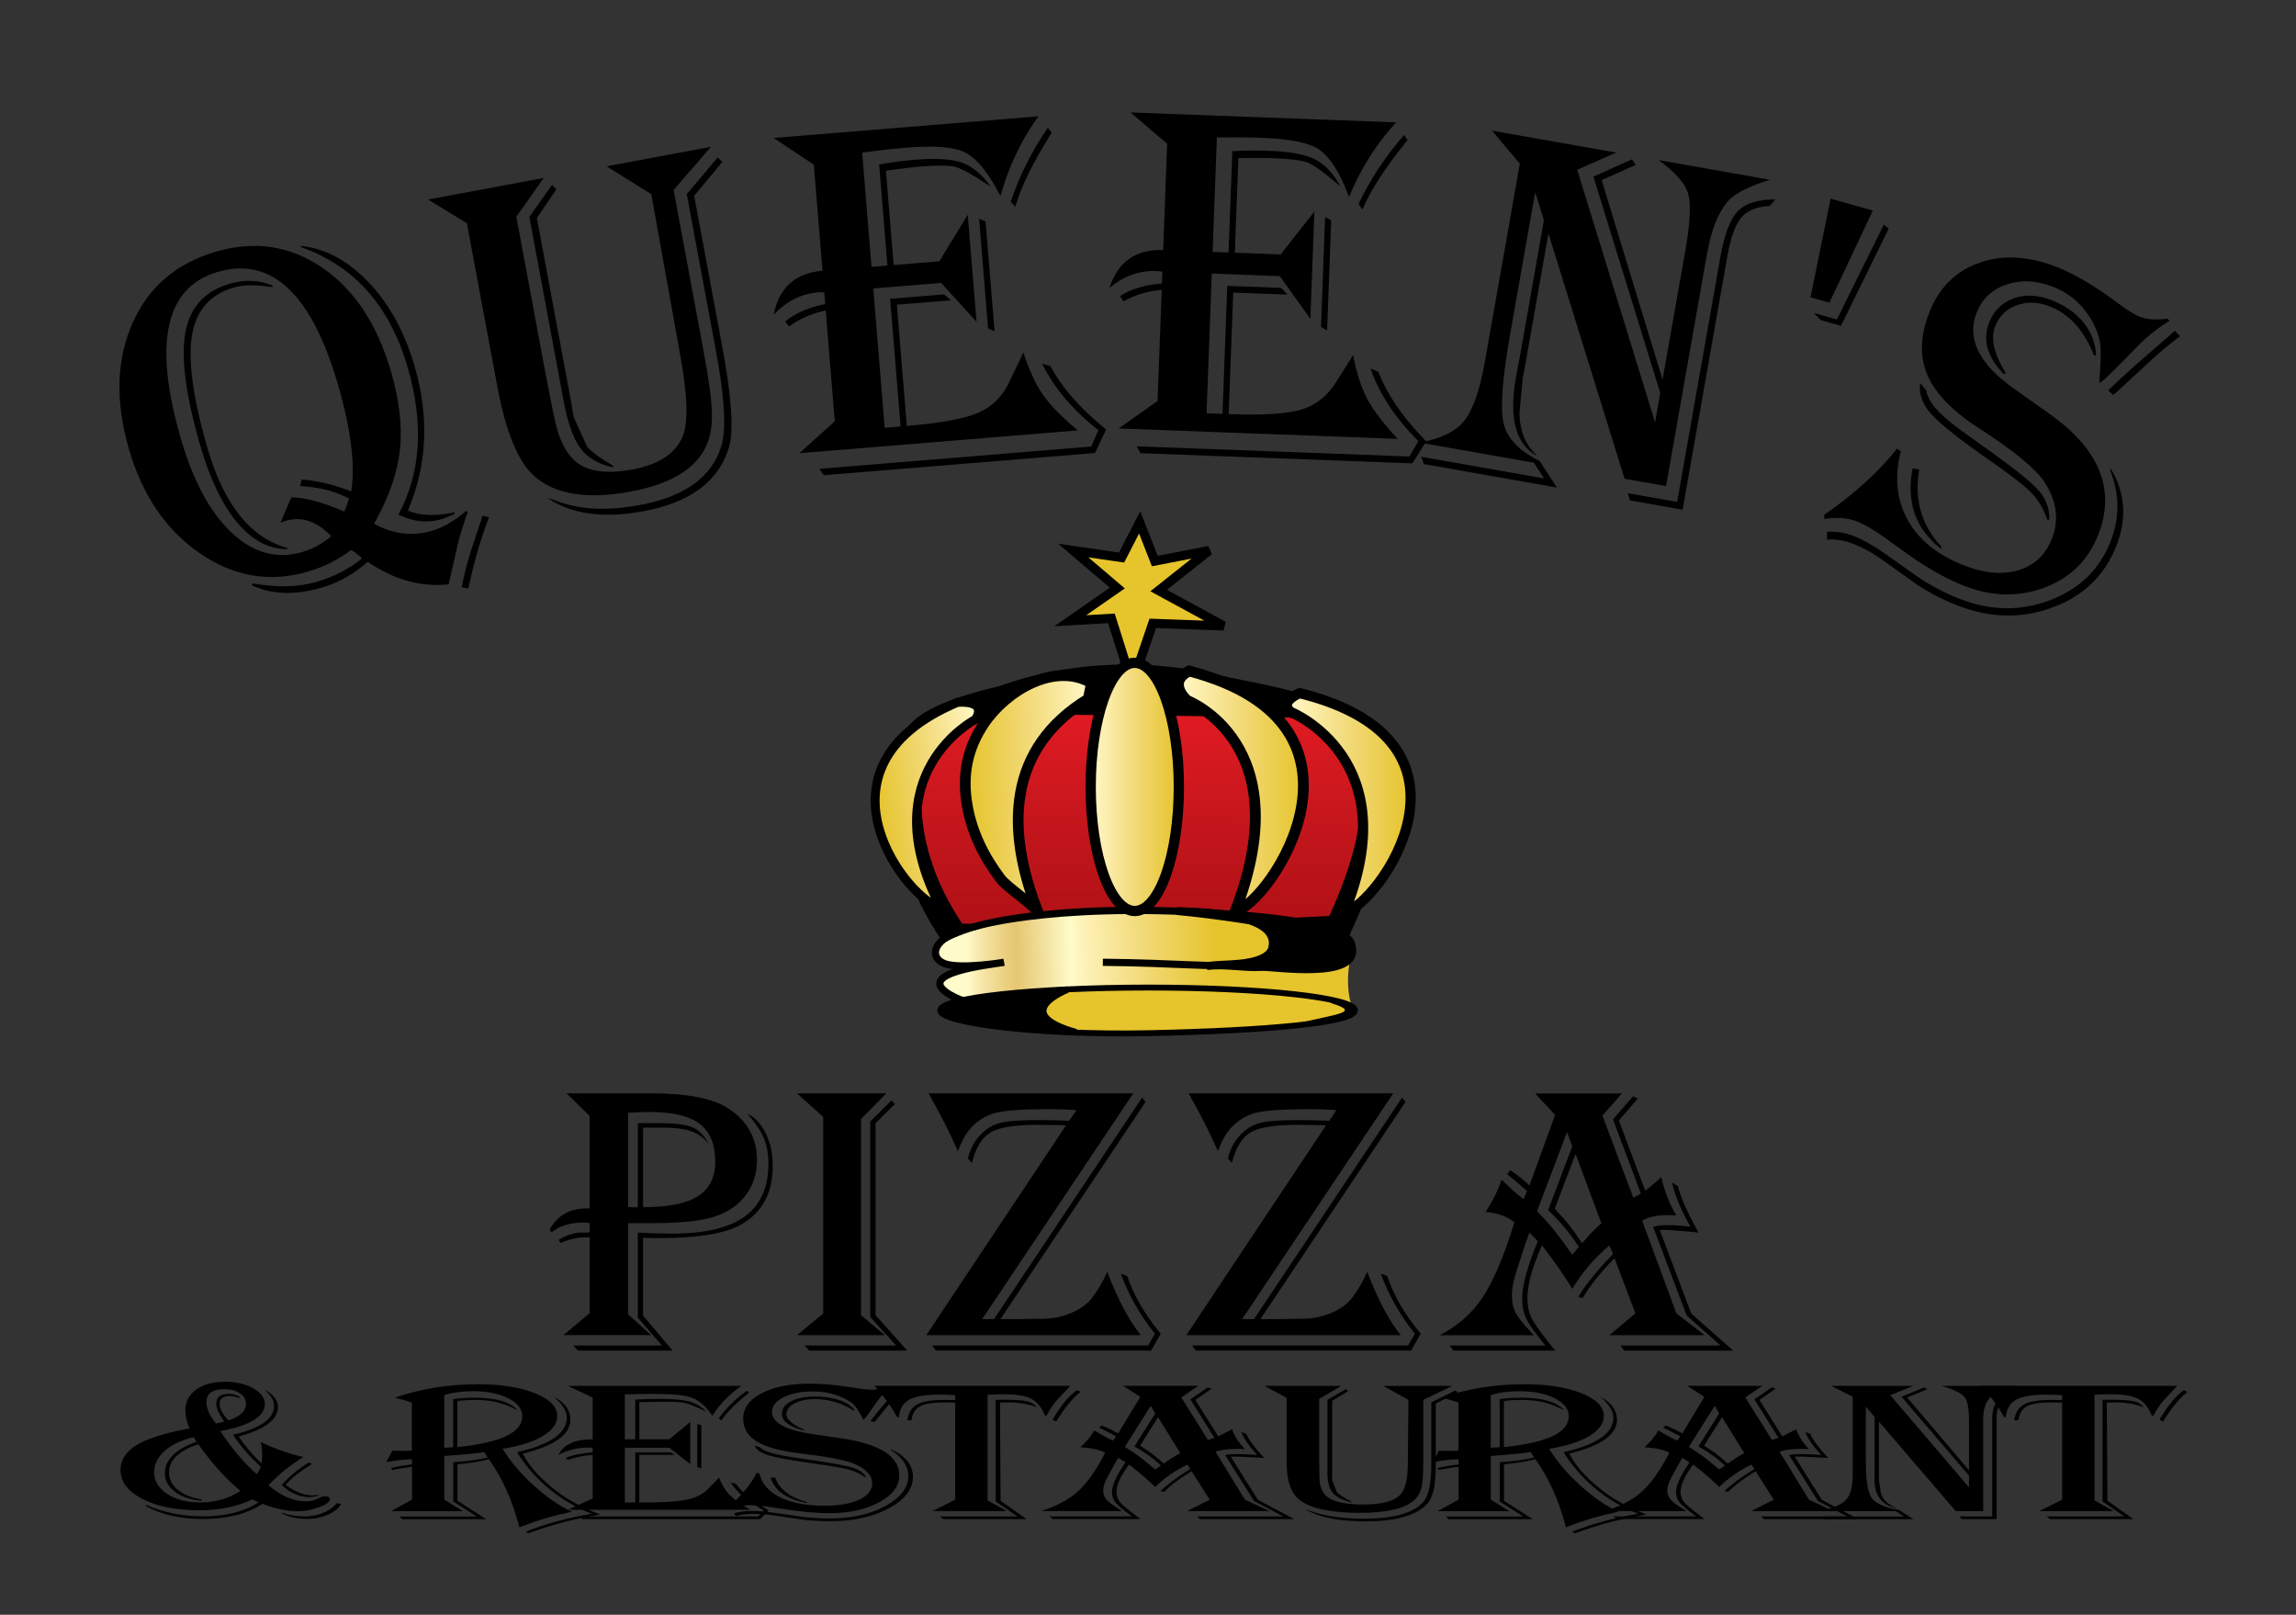<?xml version="1.0" encoding="utf-8"?>
<!-- Generator: Adobe Illustrator 23.0.1, SVG Export Plug-In . SVG Version: 6.00 Build 0)  -->
<svg version="1.1" id="Layer_1" xmlns="http://www.w3.org/2000/svg" xmlns:xlink="http://www.w3.org/1999/xlink" x="0px" y="0px"
	 viewBox="0 0 576 404.98" style="enable-background:new 0 0 576 404.98;" xml:space="preserve">
<rect x="0" y="0" width="576" height="404.98" fill="#333333" stroke="none"/>
<style type="text/css">
	.st0{fill:url(#SVGID_1_);stroke:#000000;stroke-width:6.605;}
	.st1{stroke:#000000;stroke-width:3.474;}
	.st2{fill:url(#SVGID_2_);stroke:#000000;stroke-width:2.707;}
	.st3{fill:url(#SVGID_3_);}
	.st4{fill:url(#SVGID_4_);stroke:#000000;stroke-width:2.551;}
	.st5{fill:url(#SVGID_5_);stroke:#000000;stroke-width:2.69;}
	.st6{fill:#E6C42C;stroke:#000000;stroke-width:2.301;}
	.st7{fill:url(#SVGID_6_);stroke:#000000;stroke-width:2.578;}
	.st8{fill:url(#SVGID_7_);stroke:#000000;stroke-width:2.24;}
	.st9{fill:none;stroke:#000000;stroke-width:1.806;}
	.st10{stroke:#000000;stroke-width:1.996;}
	.st11{fill:#E6C42C;stroke:#000000;stroke-width:1.477;}
	.st12{stroke:#000000;stroke-width:1.643;}
</style>
<g>
	<path d="M93.85,131.34c4.67,2.64,9.52,3.23,14.57,1.77c2.72-0.79,5.54-2.43,8.46-4.92l0.49,0.12c-1.13,3.15-1.98,5.95-2.57,8.42
		l-2.13,9.27l-0.1,0.55c-6.94,0.75-13.71-1.13-20.31-5.64c-3.57,3.12-7.43,5.28-11.59,6.48c-6.68,1.94-12.51,1.74-17.48-0.6
		l0.12-0.49c6.13,1.09,11.47,0.97,16.04-0.35c4.44-1.29,8.27-3.26,11.49-5.93c-0.23-0.19-0.4-0.34-0.52-0.44
		c-0.83-0.76-1.57-1.3-2.23-1.63c-3.32,2.48-6.96,4.29-10.92,5.44c-9.53,2.76-18.54,1.22-27.04-4.63
		c-8.5-5.84-14.43-14.55-17.78-26.12c-3.44-11.89-3.16-22.39,0.86-31.52C37.22,72.01,44.23,66,54.24,63.1
		c9.73-2.82,18.61-1.46,26.65,4.06c8.04,5.52,13.78,14.21,17.21,26.06c2.09,7.2,2.84,13.66,2.25,19.36
		c-0.58,5.7-2.62,11.72-6.12,18.07L93.85,131.34z M88.12,123.24c1.03-6.63-0.07-15.53-3.31-26.7C78.2,73.73,68.15,64.28,54.67,68.18
		C41.5,72,38.39,85.89,45.33,109.87c3.12,10.77,7.38,18.68,12.8,23.75c5.42,5.07,11.31,6.68,17.67,4.84c2.68-0.78,5.12-2.11,7.3-4
		c-3.64-3.72-7.42-5.01-11.34-3.87c-0.28,0.08-0.75,0.26-1.41,0.54l2.71-6.38c3.16-0.01,7.31,1.05,12.43,3.17l0.89,0.39
		c0.31-0.74,0.65-1.66,1.02-2.77l0.18-0.51c-3.44-1.82-7.53-2.87-12.3-3.14l0.44-1.62c3.86,0.31,7.67,1.18,11.43,2.61L88.12,123.24z
		 M68.4,72.02c-0.41-0.06-0.72-0.09-0.94-0.12c-3.58-0.52-6.49-0.46-8.73,0.19c-6,1.74-9.53,5.75-10.57,12.04
		c-1.04,6.29,0.25,15.7,3.88,28.22c4.16,14.37,10.97,22.76,20.44,25.19l-0.6,0.17c-4.61-0.05-8.77-2.31-12.47-6.77
		c-3.7-4.46-6.77-10.89-9.2-19.3c-3.63-12.53-4.86-21.95-3.7-28.28s4.88-10.39,11.17-12.21c3.8-1.1,7.34-0.95,10.6,0.44L68.4,72.02z
		 M75.48,61.64c6.23,0.71,11.93,3.8,17.1,9.27s8.98,12.46,11.45,20.99c3.7,12.77,3.13,24.82-1.7,36.15
		c2.85,1.3,6.73,1.46,11.65,0.46l0.1,0.36c-1.45,0.68-2.56,1.13-3.32,1.35c-3.56,1.03-7.17,0.64-10.81-1.16
		c5.65-10.44,6.43-22.73,2.34-36.86C97.83,76.79,88.93,66.72,75.58,62L75.48,61.64z M122.67,129.76
		c-2.01,5.18-3.68,10.87-5.01,17.07l-0.17,0.76l-1.65-0.3c0.57-3.12,1.35-6.18,2.34-9.2l2.7-8.2l0.16-0.57L122.67,129.76z"/>
	<path d="M178.35,36.82l-9.36,10.83l7.39,39.7c1.36,7.29,2.1,12.58,2.22,15.86c0.12,3.28-0.32,6.08-1.33,8.39
		c-2.55,5.9-8.9,9.79-19.06,11.69c-10.73,2-18.72,0.77-23.95-3.68c-4.17-3.5-7.35-11.11-9.53-22.83l-7.6-40.8l-9.75-5.94l29-5.4
		l-6.84,9.73l7.48,40.19l1.88,9.44c1.14,6.1,3.21,10.2,6.23,12.29c3.02,2.09,7.54,2.57,13.56,1.45c6.64-1.24,10.84-4.03,12.62-8.39
		c1.42-3.53,1.17-10.47-0.76-20.84l-7.16-39.8l-11.22-7L178.35,36.82z M139.58,47.48l-4.89,7.2l8.5,45.66l0.73,4.25l3.36,7.45
		c1.23,1.38,3.36,2.93,6.4,4.66l0.23,0.53c-3.7-0.75-6.45-2.34-8.26-4.76c-1.81-2.42-3.23-6.41-4.27-11.98l-8.58-46.09l5.69-8.05
		L139.58,47.48z M181.21,40.61l-7.06,8.5l7.1,38.16c2.33,12.5,2.86,20.83,1.6,25.01c-2.58,8.45-9.71,13.76-21.38,15.93
		c-10.08,1.88-18.13,0.77-24.14-3.33l0.54,0.15l2.38,0.83c5.59,2.01,12.33,2.28,20.24,0.81c11.31-2.1,18.14-7.06,20.5-14.88
		c1.25-4.22,0.79-12.14-1.38-23.78l-7.32-39.33l7.76-9.2L181.21,40.61z"/>
	<path d="M260.52,29.17l-0.9,1.27c-3.81,5.54-6.69,11.77-8.63,18.71c-0.49-0.92-0.86-1.6-1.11-2.04c-2.69-4.8-5.41-7.81-8.14-9.05
		c-2.74-1.24-7.49-1.58-14.26-1.03c-3.11,0.25-6.84,0.67-11.19,1.23l2.35,28.66l3.99-0.33l-2.08-25.35c3.13-0.55,6.13-0.94,9-1.18
		c5.27-0.43,9.2-0.19,11.79,0.73s4.98,2.92,7.2,6c-0.62-0.37-1.06-0.64-1.32-0.83c-3.58-2.38-6.14-3.76-7.68-4.14
		c-1.54-0.38-4.51-0.38-8.91-0.02c-1.33,0.11-3.69,0.39-7.08,0.83l-1.3,0.17l1.94,23.67l11.46-0.94l7.13-11.68l2.2,26.85l-8.89-9.75
		l-17.01,1.39l2.86,34.95l3.99-0.33l-2.62-32.02l13.52-1.11l1.75,1.49L225,76.41l2.49,30.4c8.47-0.69,14.44-1.79,17.92-3.29
		c3.47-1.5,6.08-4.09,7.83-7.79l2.84-5.94c0.1-0.26,0.32-0.74,0.64-1.43c1.45,4.48,3.09,8.02,4.92,10.64
		c1.82,2.61,4.73,5.59,8.73,8.94l-69.83,5.72l8.88-8l-2.27-27.78c-3.45,0.7-6.52,2.04-9.2,4.01l-0.98-1.24
		c2.38-2.03,5.73-3.5,10.05-4.4l-0.24-2.93c-0.71-0.02-1.22-0.03-1.51,0c-4.24,0.35-7.97,2.22-11.2,5.62
		c1.37-6.8,5.45-10.48,12.27-11.04l-2.18-26.6l-10.08-6.7L260.52,29.17z M277.49,107.74l-2.78,5.87l-68.03,5.57l-1.13-1.6
		l68.21-5.59l1.8-4.1c-6.43-5.03-11.13-10.59-14.09-16.66l2.05,0.58c2.72,5.13,7.02,10.13,12.89,15L277.49,107.74z M247.25,55.53
		l2.25,27.53l-1.62-0.68l-2.25-27.53L247.25,55.53z M263.86,33.28l-0.39,0.6c-4.51,7.23-7.43,13.21-8.75,17.96l-1.17-1.22
		c2.25-6.66,5.36-12.86,9.33-18.57L263.86,33.28z"/>
	<path d="M350.26,30.69l-1.04,1.15c-4.44,5.05-8.04,10.9-10.79,17.55c-0.38-0.97-0.67-1.69-0.86-2.16c-2.1-5.08-4.44-8.4-7.01-9.96
		c-2.57-1.55-7.25-2.46-14.03-2.71c-3.12-0.12-6.88-0.15-11.25-0.11l-1.07,28.73l4,0.15l0.95-25.42c3.17-0.17,6.2-0.21,9.07-0.1
		c5.29,0.2,9.16,0.9,11.62,2.12c2.46,1.22,4.6,3.49,6.44,6.81c-0.57-0.44-0.97-0.77-1.21-0.98c-3.27-2.79-5.65-4.46-7.13-5.02
		s-4.43-0.92-8.84-1.08c-1.33-0.05-3.71-0.05-7.13-0.02l-1.31,0.01l-0.89,23.73l11.49,0.43l8.47-10.75l-1,26.92l-7.67-10.73
		L304,68.61l-1.31,35.04l4,0.15l1.2-32.1l13.55,0.51l1.56,1.68l-13.62-0.51l-1.14,30.48c8.49,0.32,14.55-0.06,18.18-1.13
		c3.63-1.07,6.53-3.34,8.7-6.81l3.52-5.56c0.13-0.25,0.4-0.69,0.8-1.35c0.91,4.62,2.12,8.34,3.62,11.14c1.5,2.81,4.04,6.11,7.6,9.92
		l-70.02-2.61l9.76-6.89l1.04-27.86c-3.51,0.29-6.72,1.25-9.62,2.89l-0.83-1.34c2.61-1.74,6.11-2.79,10.5-3.17l0.11-2.94
		c-0.71-0.11-1.2-0.17-1.49-0.18c-4.25-0.16-8.18,1.26-11.79,4.25c2.16-6.59,6.66-9.76,13.49-9.5l1-26.67l-9.21-7.85L350.26,30.69z
		 M357.78,110.71l-3.46,5.5l-68.21-2.55l-0.94-1.72l68.39,2.55l2.27-3.86c-5.79-5.76-9.79-11.83-12.02-18.21l1.97,0.82
		c2.09,5.42,5.76,10.89,11.02,16.42L357.78,110.71z M333.96,55.28l-1.03,27.61l-1.53-0.87l1.03-27.61L333.96,55.28z M353.1,35.17
		l-0.46,0.55c-5.34,6.64-8.94,12.24-10.82,16.8l-1.01-1.35c3.03-6.35,6.85-12.13,11.47-17.33L353.1,35.17z"/>
	<path d="M444.03,45.08c-5.11,1.6-8.51,3.28-10.22,5.05c-2.6,2.76-4.46,7.27-5.57,13.55l-0.71,4l-9.57,54.23l-10.4-1.84l-19.1-61.51
		l-5.9,33.42l-0.55,2.76l-0.83,8.99c0.1,4.25,1.43,7.61,3.99,10.1l0.42,0.52c-5.33-2.89-7.09-9.44-5.29-19.66l1.08-5.77l5.94-33.67
		l-2.18-7.05l-6.26,35.45c-1.98,11.24-2.55,18.74-1.68,22.49c0.86,3.75,3.88,6.9,9.05,9.47l4.34,6.67l-33.36-5.89l-0.69-1.84
		L387.4,120l-2.6-3.95l-28.68-5.06c5.32-0.92,9.08-2.76,11.25-5.5c2.18-2.75,3.92-7.81,5.22-15.2l8.69-49.24l-6.98-8.28l31.15,5.5
		l-9.77,4.3l19.53,63.36l1.3-7.39L399.74,44.3l9.65-4.33l0.96,1.38l-8.54,3.82l15.28,50.05l5.07-28.75l0.58-3.26
		c1.26-7.14,1.52-12.01,0.77-14.62s-3.22-5.42-7.43-8.45L444.03,45.08z M445.38,50.01l-1.43,1.65c-3.29,0.18-5.68,1.17-7.16,2.96
		c-1.48,1.79-2.64,5.05-3.47,9.76l-11.2,63.46l-13.23-2.34l-0.51-1.8l12.37,2.18l10.8-61.18c1.02-5.79,2.48-9.69,4.38-11.7
		C437.84,51,440.99,50,445.38,50.01z"/>
	<path d="M469.84,52.81l-10.89,23.1l-4.75-1.34l5.05-24.75L469.84,52.81z M456.8,80.3l-1.76-1.8l5.77,1.63l11.8-23.81l1.2,1.05
		l-11.96,24.35L456.8,80.3z"/>
	<path d="M544.26,80.46c-3.09,1.91-5.82,4.1-8.2,6.56c-4.67,4.87-7.66,7.81-8.96,8.81l-0.43,0.23c0.01-0.49,0.03-0.86,0.04-1.13
		c0.3-3.92,0.38-6.69,0.22-8.32c-0.16-1.63-0.69-3.34-1.59-5.14c-2.28-4.54-5.66-7.7-10.15-9.49c-4.14-1.65-8.05-1.87-11.71-0.66
		c-3.67,1.21-6.19,3.56-7.58,7.04c-2.59,6.5,0.54,12.89,9.4,19.15l8.87,6.29c12.63,8.93,16.69,19.09,12.16,30.47
		c-2.53,6.35-7.04,10.73-13.54,13.14c-6.5,2.41-13.27,2.22-20.32-0.59c-4.41-1.76-9.08-4.4-14-7.93l-6.12-4.39
		c-2.49-1.75-4.62-2.98-6.4-3.69c-2.36-0.94-5.1-1.16-8.22-0.65l-0.14-1c7.68-5.33,13.79-10.88,18.33-16.65l0.93,0.71
		c-1.61,6.4-1.05,12.1,1.68,17.08c2.72,4.99,7.38,8.79,13.96,11.41c5.19,2.06,9.79,2.51,13.8,1.32c4.01-1.18,6.83-3.81,8.45-7.87
		c1.87-4.68,1.28-9.4-1.76-14.16c-2.2-3.39-7.67-7.9-16.41-13.53c-6.75-4.34-11.1-8.84-13.07-13.48c-1.97-4.64-1.77-9.92,0.59-15.84
		c2.44-6.12,6.61-10.21,12.52-12.27c5.91-2.06,12.39-1.69,19.44,1.11c4.53,1.8,9.49,4.72,14.88,8.75c2.52,1.9,4.45,3.12,5.81,3.66
		c1.9,0.75,4.23,0.92,7,0.5L544.26,80.46z M529.51,117.51c3.68,6.08,4.14,12.59,1.38,19.52c-2.94,7.4-8.3,12.52-16.07,15.36
		c-7.77,2.85-15.76,2.64-23.97-0.63c-4.18-1.66-7.79-3.59-10.82-5.79l-8.39-5.96c-1.95-1.4-4.17-2.6-6.65-3.59
		c-2.21-0.88-4.42-1.24-6.63-1.09l-0.03-1.96c2.38-0.13,4.62,0.22,6.71,1.06c2.32,0.92,4.83,2.33,7.54,4.21l8.09,5.71
		c3.22,2.27,6.81,4.19,10.76,5.76c7.74,3.08,15.32,3.24,22.72,0.47c7.4-2.77,12.5-7.66,15.29-14.67c2.36-5.92,2.33-11.94-0.08-18.06
		L529.51,117.51z M481.5,117.78c-1.34,7.54,0.53,14,5.6,19.39l-0.18,0.46c-6.37-4.96-8.74-11.69-7.1-20.18L481.5,117.78z
		 M481.73,96.07l1.54,1.89c0.37,2.79,3.35,6.18,8.94,10.15l8.42,6.04c5.72,4.12,9.4,7.16,11.06,9.15c1.66,1.98,2.47,4.31,2.43,6.99
		l-0.5,0.07c-0.94-2.71-2.24-4.93-3.91-6.67c-1.66-1.74-5.11-4.43-10.34-8.08c-7.59-5.26-12.54-9.17-14.84-11.73
		C482.24,101.33,481.31,98.73,481.73,96.07z M525.33,89.14c-2.46-6.23-6.12-10.31-11-12.25c-2.94-1.17-5.72-1.29-8.33-0.36
		c-2.61,0.93-4.45,2.72-5.49,5.35c-1.14,2.87-0.36,6.58,2.35,11.16l0.35,0.48l-0.47,0.35c-4.2-4.32-5.44-8.65-3.71-12.98
		c1.2-3.02,3.26-5.05,6.19-6.08c2.92-1.03,6.13-0.86,9.61,0.53c3.33,1.33,5.96,3.19,7.9,5.6c1.93,2.41,2.97,5.12,3.12,8.14
		L525.33,89.14z M546.89,84.33L546.02,85c-2.65,2.04-5.02,4.06-7.12,6.05c-4.98,4.61-7.77,7.18-8.38,7.7l-0.45,0.29l-1.16-1.14
		l0.44-0.43c2.14-2.11,5.09-4.79,8.85-8.05l7-6.09l0.47-0.35L546.89,84.33z"/>
</g>
<g>
	<path d="M142.15,274.21h21.23c9.01,0,15.43,1.25,19.24,3.73c4.85,3.12,7.28,7.45,7.28,13c0,3.37-0.93,6.3-2.79,8.79
		c-1.86,2.49-4.46,4.29-7.8,5.39c-3.34,1.1-8.65,1.65-15.93,1.65h-5.81v22.88l5.77,5.2h-21.98l6.57-5.53v-18.96
		c-0.38-0.03-0.65-0.05-0.8-0.05c-2.27,0-4.44,0.49-6.52,1.46l-0.43-0.85c2.11-1.2,4-1.8,5.67-1.8h1.7l0.38-0.05v-2.32
		c-0.73-0.09-1.21-0.14-1.47-0.14c-3.37,0-6.07,0.82-8.08,2.46l-0.47-0.71c1.92-3.53,5.01-5.29,9.27-5.29h0.76v-23.16L142.15,274.21
		z M187.48,279.27c1.92,0.95,3.47,2.61,4.63,4.99c1.17,2.38,1.75,5.08,1.75,8.11c0,6.84-2.65,11.76-7.94,14.75
		c-4,2.27-10.84,3.4-20.52,3.4c-1.61,0-2.96-0.03-4.07-0.09v19.52l7.42,8.79h-23.68l-1.28-1.28h22.27l-6.05-7v-21.32
		c2.74,0.16,5.66,0.24,8.75,0.24c8.13,0,14.17-1.43,18.1-4.3c3.94-2.87,5.91-7.26,5.91-13.19c0-2.46-0.38-4.59-1.13-6.41
		C190.88,283.67,189.5,281.6,187.48,279.27z M157.56,279.08v23.68h0.61l1.23,0.05c0.13,0,0.33-0.02,0.61-0.05v-21.08h5.2
		c4.03,0,6.88,0.35,8.53,1.06c1.65,0.71,3.06,2.18,4.23,4.42c-1.17-1.61-2.62-2.73-4.37-3.38c-1.75-0.65-4.22-0.97-7.4-0.97h-4.87
		v19.95c6.24,0,10.82-0.91,13.73-2.74c2.91-1.83,4.37-4.7,4.37-8.6c0-4.38-1.3-7.56-3.9-9.55c-2.6-1.99-6.78-2.98-12.55-2.98
		C161.51,278.89,159.7,278.95,157.56,279.08z"/>
	<path d="M199.94,274.21h22.41l-6.33,6.43v49.21l5.96,5.01h-22.03l6.57-5.44v-49.3L199.94,274.21z M224.48,276.91l-4.82,4.77v48.17
		l7.94,8.89h-24.58l-1.18-1.28h22.97l-6.48-7.14v-49.07l5.34-5.29L224.48,276.91z"/>
	<path d="M284.3,274.21l-37.91,56.63h2.98l37.16-55.59l0.85,1.13l-36.4,54.46h4.73l3.73-0.09h1.94c2.58,0,5.03-0.49,7.35-1.46
		c2.32-0.98,4.07-2.25,5.27-3.83c1.48-1.95,2.74-4.11,3.78-6.48c2.65,6.93,5.45,12.23,8.41,15.88h-53.8l35.03-52.61l-0.95-0.05
		l-6.05-0.09c-5.74,0-9.69,0.62-11.87,1.87c-2.17,1.25-3.75,3.81-4.73,7.68l-0.99-1.09c0.6-2.68,1.89-4.9,3.88-6.67
		c1.32-1.2,2.88-1.99,4.68-2.39c1.8-0.39,4.76-0.59,8.89-0.59c2.62,0,5.03,0.05,7.23,0.14l0.71,0.05l1.84-2.69
		c-2.21-0.16-4.38-0.24-6.52-0.24c-6.52,0-11.01,0.28-13.45,0.85c-2.44,0.57-4.56,1.8-6.36,3.69c-1.39,1.48-2.52,3.48-3.4,6
		l-0.38-0.8c-1.58-3.62-3.81-8.02-6.71-13.19l-0.28-0.52H284.3z M291.2,334.48l-2.41,4.25h-53.98l-0.99-1.28h54.22l1.7-2.98
		c-3.62-4.41-6.48-9.42-8.56-15.03l1.61,0.61c1.61,4.76,4.29,9.42,8.04,13.99L291.2,334.48z"/>
	<path d="M349.52,274.21l-37.91,56.63h2.98l37.16-55.59l0.85,1.13l-36.4,54.46h4.73l3.73-0.09h1.94c2.58,0,5.03-0.49,7.35-1.46
		s4.07-2.25,5.27-3.83c1.48-1.95,2.74-4.11,3.78-6.48c2.65,6.93,5.45,12.23,8.41,15.88h-53.79l35.03-52.61l-0.95-0.05l-6.05-0.09
		c-5.74,0-9.69,0.62-11.87,1.87c-2.17,1.25-3.75,3.81-4.73,7.68l-0.99-1.09c0.6-2.68,1.89-4.9,3.88-6.67
		c1.32-1.2,2.88-1.99,4.68-2.39c1.8-0.39,4.76-0.59,8.89-0.59c2.62,0,5.03,0.05,7.23,0.14l0.71,0.05l1.84-2.69
		c-2.21-0.16-4.38-0.24-6.52-0.24c-6.52,0-11.01,0.28-13.45,0.85c-2.44,0.57-4.56,1.8-6.36,3.69c-1.39,1.48-2.52,3.48-3.4,6
		l-0.38-0.8c-1.58-3.62-3.81-8.02-6.71-13.19l-0.28-0.52H349.52z M356.42,334.48l-2.41,4.25h-53.98l-0.99-1.28h54.22l1.7-2.98
		c-3.62-4.41-6.48-9.42-8.56-15.03l1.61,0.61c1.61,4.76,4.29,9.42,8.04,13.99L356.42,334.48z"/>
	<path d="M406.93,274.21l-4.92,5.58l7.75,20.61l1.89-1.04l-7-18.62l5.01-5.77l1.23,0.52l-4.77,5.53l6.62,17.63
		c0.38-0.28,0.6-0.46,0.66-0.52l1.56-1.32c0.95-0.76,1.54-1.29,1.8-1.61c0.82,3.59,2.08,6.81,3.78,9.64
		c-0.91-0.06-1.58-0.09-1.99-0.09c-2.99,0-5.18,0.47-6.57,1.42l8.56,23.21l7.09,5.48h-23.87l6.52-5.48l-5.25-13.8
		c-3.47,3.5-6.13,6.82-7.99,9.97l-1.09-0.28c1.86-3.09,4.63-6.54,8.32-10.35l0.38-0.47l-0.9-2.08c-3.75,3.12-6.85,6.74-9.31,10.87
		l-0.85-1.37c-1.64-2.62-3.73-5.59-6.29-8.93l-0.47-0.57c-2.43,5.39-3.64,9.77-3.64,13.14c0,1.99,0.34,3.66,1.02,5.03
		c0.68,1.37,2.31,3.66,4.89,6.88c0.22,0.28,0.57,0.72,1.04,1.32h-25.53l-0.95-1.28h24.06l-0.8-0.99c-2.08-2.52-3.44-4.48-4.09-5.88
		c-0.65-1.4-0.97-3.05-0.97-4.94c0-3.21,1.31-8,3.92-14.37l-2.08-2.17c-0.41,1.01-0.93,2.49-1.56,4.44l-1.56,4.82
		c-0.85,2.58-1.28,4.73-1.28,6.43c0,1.77,0.3,3.23,0.9,4.4s1.86,2.76,3.78,4.77c0.19,0.19,0.47,0.49,0.85,0.9h-23.64
		c4.51-2.33,8.08-5.47,10.71-9.41c2.63-3.94,5.24-10.02,7.82-18.25l0.19-0.66c-1.67-1.42-4.08-2.28-7.23-2.6
		c1.73-2.58,3.07-5.28,4.02-8.08c0.44,0.41,0.71,0.66,0.8,0.76l2.13,1.99c0.72,0.69,1.59,1.4,2.6,2.13l0.85-2.08l-0.57-0.47
		c-1.58-1.39-2.9-2.5-3.97-3.36l-0.42-0.33l0.76-1.04c1.67,1.1,3.28,2.38,4.82,3.83l6.43-17.68l-5.01-5.39H406.93z M393.13,283.9
		l-7.52,19.85c2.39,2.46,4.46,4.89,6.19,7.28l2.17,3.03c0.03,0.03,0.19,0.24,0.47,0.61c0.28-0.28,0.44-0.46,0.47-0.52l0.66-0.8
		c0.09-0.13,0.27-0.33,0.52-0.62c-2.21-3.4-4.77-6.48-7.71-9.22l6.05-15.98L393.13,283.9z M395.26,289.39l-5.2,13.71
		c0.28,0.32,0.44,0.5,0.47,0.57l1.94,2.17c1.04,1.13,2.36,2.9,3.97,5.29l0.47,0.71c1.35-1.7,2.96-3.39,4.82-5.06L395.26,289.39z
		 M420.93,297.47c0.69,2.84,2.43,6.73,5.2,11.68c-0.69-0.09-1.09-0.14-1.18-0.14l-3.83-0.33c-1.73-0.16-2.99-0.24-3.78-0.24
		c-0.13,0-0.44,0.02-0.95,0.05l7.89,20.94l10.54,9.31h-27.37l-0.9-1.28h25.1l-8.51-7.52l-8.42-22.26c1.07-0.28,2.3-0.43,3.69-0.43
		c1.7,0,3.59,0.14,5.67,0.43l-0.57-1.04c-2.02-3.72-3.37-7.07-4.07-10.07L420.93,297.47z"/>
	<path d="M47.59,358.28c-0.73-1.6-1.1-3.1-1.1-4.5c0-2.19,0.91-3.94,2.73-5.26c1.82-1.32,4.23-1.98,7.22-1.98
		c2.77,0,5.13,0.55,7.08,1.64c1.94,1.09,2.92,2.41,2.92,3.94c0,3.13-3.71,5.4-11.14,6.8c2.88,4.42,5.92,8.01,9.1,10.77
		c0.44-0.54,0.78-1.15,1.02-1.84c-2.83-2.59-5.15-5.26-6.98-8l0.57-0.15c6.5-1.58,9.75-3.96,9.75-7.15c0-1.14-0.65-2.35-1.96-3.62
		l-0.33-0.32c2.18,1.14,3.26,2.58,3.26,4.31c0,3.1-3.29,5.56-9.87,7.37c1.9,2.71,3.82,4.95,5.75,6.73c0.11-0.78,0.16-1.56,0.16-2.33
		c0-1.21-0.12-2.2-0.37-2.99l0.41,0.15c3.64,1.68,7.08,2.87,10.32,3.57c-3.26,1.97-6.19,4.33-8.77,7.07
		c3.18,2.69,6.27,4.04,9.26,4.04c1.17,0,2.16-0.2,2.98-0.61l0.73-0.39c0.38-0.18,0.73-0.27,1.06-0.27c0.92,0,1.39,0.23,1.39,0.69
		c0,0.68-0.9,1.37-2.69,2.04c-1.79,0.68-3.58,1.02-5.34,1.02c-2.75,0-5.71-0.61-8.89-1.84c-3.89,2.53-8.87,3.79-14.93,3.79
		c-5.63,0-10.44-1.09-14.44-3.28l0.24-0.22c4.38,1.89,9.11,2.84,14.2,2.84c5.68,0,10.33-1.18,13.95-3.55
		c-0.54-0.23-1.05-0.46-1.51-0.71c-3.94,1.83-8.4,2.74-13.38,2.74c-5.79,0-10.53-0.94-14.22-2.83c-3.69-1.88-5.53-4.3-5.53-7.26
		c0-2.51,1.32-4.58,3.96-6.22c2.64-1.63,6.85-2.99,12.65-4.09L47.59,358.28z M49.75,362.22c-4.9,1.63-7.34,3.99-7.34,7.07
		c0,1.68,0.71,3.11,2.12,4.3s3.41,2.01,6,2.48v0.32c-2.72-0.23-4.93-0.98-6.63-2.25c-1.7-1.27-2.55-2.81-2.55-4.6
		c0-3.39,2.65-6.05,7.96-7.96l-0.2-0.32c-0.19-0.28-0.37-0.55-0.53-0.83c-3.13,0.75-5.56,1.91-7.3,3.48
		c-1.74,1.57-2.61,3.36-2.61,5.38c0,2.15,1.1,3.95,3.3,5.38c2.2,1.44,4.96,2.15,8.28,2.15c3.7,0,7.06-0.96,10.08-2.89
		C56.79,371.04,53.26,367.13,49.75,362.22z M57.3,356.22c2.94-0.91,4.41-2.32,4.41-4.21c0-1.03-0.51-1.88-1.53-2.57
		s-2.29-1.03-3.81-1.03c-3.05,0-4.57,1.07-4.57,3.21c0,1.7,0.8,3.51,2.41,5.43c0.19-0.06,0.33-0.11,0.41-0.12l1.06-0.25
		c0.08-0.02,0.27-0.06,0.57-0.15c-1.33-1.89-2-3.39-2-4.5c0-1.63,1.09-2.45,3.26-2.45c0.87,0,1.8,0.27,2.77,0.81l-0.29,0.24
		l-0.33-0.12c-0.73-0.26-1.41-0.39-2.04-0.39c-1.69,0-2.53,0.67-2.53,2.01C55.1,353.29,55.83,354.65,57.3,356.22z M78.27,367.16
		c-3.1,1.94-5.26,3.63-6.49,5.07l-0.12,0.2l0.33,0.22c2.31,1.6,4.43,2.4,6.36,2.4c0.41,0,0.9-0.05,1.47-0.15v0.2
		c-0.71,0.25-1.44,0.37-2.2,0.37c-2.53,0-4.84-1.01-6.94-3.04c1.98-2.2,4.26-4.08,6.81-5.63L78.27,367.16z M85.57,377.22
		c-0.57,1.04-1.67,1.93-3.28,2.64c-1.62,0.72-3.32,1.08-5.12,1.08c-2.53,0-4.69-0.46-6.49-1.37v-0.2c1.79,0.64,3.64,0.95,5.55,0.95
		c3.43,0,6.15-1.05,8.16-3.16l0.16-0.17L85.57,377.22z"/>
	<path d="M99.13,350.52c6.45-2.24,13.38-3.35,20.81-3.35c5.77,0,10.52,0.75,14.26,2.25c3.74,1.5,5.61,3.41,5.61,5.73
		c0,1.89-1.22,3.57-3.67,5.03c-2.45,1.46-5.79,2.52-10.04,3.17c1.88,3.1,4.43,6.12,7.65,9.06c3.22,2.94,6.45,5.19,9.69,6.76
		l-0.61,0.12c-4.05,0.83-8.02,2.01-11.91,3.53l-0.61,0.24l-0.2-0.78c-1.74-6.31-4.18-11.67-7.3-16.06l-0.16-0.25
		c-1.88,0.52-4.39,0.94-7.55,1.25l-0.33,0.02v9.16l7.18,4.6h-21.09l-0.65-0.66h19.42l-5.92-3.77v-9.86l0.86-0.07
		c3.1-0.2,5.7-0.56,7.79-1.1c-0.16-0.2-0.26-0.32-0.29-0.37l-0.41-0.71c-0.03-0.05-0.1-0.15-0.2-0.29
		c-1.69,0.29-4.87,0.61-9.55,0.96l-0.45,0.05v10.92l4.65,2.91H98.07l5.3-2.91v-8.22l-0.33,0.02c-1.58,0.21-3.01,0.45-4.28,0.71
		l-0.33,0.07l-0.37-0.49c1.2-0.28,2.13-0.46,2.81-0.56l2.16-0.32l0.33-0.05v-1.27c-1.61,0-3.6,0.21-6,0.64l-0.45,0.1
		c0.05-0.23,0.33-0.76,0.82-1.59c0.05-0.07,0.24-0.43,0.57-1.1c0.03-0.05,0.07-0.12,0.12-0.22c1.22,0.05,2.18,0.07,2.86,0.07
		c0.73,0,1.41-0.02,2.04-0.07v-12.04c-1.25-0.46-2.54-0.84-3.88-1.15L99.13,350.52z M111.45,349.88v13.19
		c0.79,0,1.54-0.04,2.24-0.12v-12.04c1.5-0.25,3.29-0.37,5.38-0.37c5.3,0,8.91,1.04,10.81,3.13c-2.01-0.98-3.78-1.65-5.3-2.02
		c-1.52-0.37-3.35-0.55-5.47-0.55c-1.66,0-3.11,0.1-4.37,0.29v11.55l0.45-0.05c5.36-0.59,9.34-1.51,11.93-2.78
		c2.6-1.26,3.9-2.91,3.9-4.93c0-1.81-1.17-3.31-3.51-4.49c-2.34-1.18-5.29-1.77-8.85-1.77
		C115.81,348.93,113.41,349.24,111.45,349.88z M131.15,364.57c1.71,3.36,4.75,6.65,9.1,9.87c2.72,2.01,6.16,3.81,10.32,5.41
		c-6.23,1-12.08,2.51-17.54,4.55l-0.37,0.15l-0.82-0.39c5.19-2.04,10.73-3.54,16.6-4.5c-7.83-3.13-13.99-8.14-18.48-15.03
		l-0.24-0.42c8.32-1.89,12.48-4.78,12.48-8.67c0-1.6-1.07-3.34-3.22-5.24c2.75,1.5,4.12,3.41,4.12,5.73
		C143.1,359.78,139.12,362.62,131.15,364.57z"/>
	<path d="M185.99,347.58l-0.65,0.46c-2.77,2.04-4.98,4.38-6.61,7.03c-0.27-0.38-0.48-0.65-0.61-0.83c-1.5-1.96-3.1-3.22-4.81-3.79
		s-4.79-0.86-9.22-0.86c-2.04,0-4.49,0.04-7.34,0.12v11.26h2.61v-9.96c2.07-0.11,4.04-0.17,5.92-0.17c3.45,0,6,0.22,7.63,0.66
		c1.63,0.44,3.09,1.3,4.37,2.57c-0.38-0.16-0.65-0.29-0.82-0.37c-2.2-1.04-3.79-1.66-4.77-1.86c-0.98-0.2-2.91-0.29-5.79-0.29
		c-0.87,0-2.42,0.03-4.65,0.1l-0.86,0.02v9.3h7.51l5.26-4.33v10.55l-5.26-4.09h-11.14v13.73h2.61v-12.58h8.85l1.06,0.64h-8.89v11.95
		c5.55,0,9.49-0.24,11.83-0.71c2.34-0.47,4.17-1.4,5.51-2.79l2.16-2.23c0.08-0.1,0.25-0.28,0.49-0.54c0.71,1.8,1.58,3.23,2.63,4.31
		c1.05,1.08,2.78,2.33,5.2,3.77h-45.73l6.2-2.84v-10.92c-2.28,0.16-4.35,0.59-6.2,1.27l-0.57-0.51c1.66-0.72,3.92-1.18,6.77-1.4
		v-1.15c-0.46-0.03-0.79-0.05-0.98-0.05c-2.77,0-5.3,0.61-7.59,1.84c1.25-2.61,4.11-3.92,8.57-3.92v-10.45l-6.2-2.94H185.99z
		 M192.84,378.79l-2.12,2.2h-44.55l-0.65-0.66h44.67l1.39-1.54c-3.92-2.17-6.68-4.49-8.28-6.95l1.31,0.29
		c1.5,2.09,4.02,4.18,7.59,6.27L192.84,378.79z M175.95,357.44v10.82l-1.02-0.32v-10.82L175.95,357.44z M187.94,349.29l-0.29,0.22
		c-3.32,2.68-5.54,4.92-6.65,6.73l-0.69-0.51c1.82-2.53,4.17-4.85,7.06-6.95L187.94,349.29z"/>
	<path d="M223.48,347.85c-1.41,1.14-2.54,2.33-3.39,3.57c-1.66,2.45-2.76,3.95-3.3,4.5l-0.2,0.15c-0.11-0.18-0.19-0.32-0.24-0.42
		c-0.76-1.47-1.39-2.49-1.88-3.06c-0.49-0.57-1.22-1.12-2.2-1.64c-2.48-1.32-5.29-1.98-8.44-1.98c-2.91,0-5.33,0.49-7.26,1.46
		c-1.93,0.97-2.9,2.19-2.9,3.66c0,2.74,3.44,4.61,10.32,5.61l6.89,1c9.82,1.42,14.73,4.53,14.73,9.33c0,2.68-1.68,4.92-5.04,6.74
		c-3.36,1.82-7.51,2.73-12.46,2.73c-3.1,0-6.57-0.29-10.4-0.86l-4.77-0.71c-1.93-0.28-3.52-0.42-4.77-0.42
		c-1.66,0-3.37,0.32-5.14,0.95l-0.33-0.34c3.37-3.05,5.74-5.96,7.1-8.71l0.73,0.12c0.57,2.56,2.28,4.55,5.14,5.97
		c2.86,1.42,6.59,2.13,11.22,2.13c3.64,0,6.54-0.51,8.69-1.52s3.22-2.37,3.22-4.09c0-1.97-1.5-3.61-4.49-4.9
		c-2.15-0.91-6.55-1.76-13.22-2.55c-5.14-0.6-8.87-1.61-11.18-3.01c-2.31-1.4-3.47-3.35-3.47-5.85c0-2.58,1.54-4.67,4.63-6.28
		c3.09-1.61,7.1-2.41,12.06-2.41c3.18,0,6.89,0.34,11.14,1.03c1.98,0.33,3.45,0.49,4.41,0.49c1.33,0,2.79-0.28,4.37-0.83
		L223.48,347.85z M223.48,363.46c3.7,1.68,5.55,3.98,5.55,6.9c0,3.12-2.01,5.76-6.04,7.92c-4.03,2.16-8.92,3.24-14.69,3.24
		c-2.94,0-5.59-0.18-7.96-0.54l-6.53-0.96c-1.52-0.23-3.16-0.34-4.9-0.34c-1.55,0-2.98,0.19-4.28,0.56l-0.49-0.71
		c1.41-0.39,2.86-0.59,4.32-0.59c1.63,0,3.49,0.15,5.59,0.44l6.28,0.91c2.5,0.36,5.14,0.54,7.91,0.54c5.44,0,10.07-1.04,13.89-3.12
		c3.82-2.08,5.73-4.6,5.73-7.55c0-2.5-1.47-4.68-4.41-6.56V363.46z M189.33,362.58l1.39,0.46c0.9,0.96,3.52,1.76,7.87,2.4l6.57,0.98
		c4.46,0.67,7.43,1.25,8.91,1.73c1.48,0.48,2.54,1.21,3.16,2.19l-0.29,0.1c-1.22-0.85-2.55-1.47-3.98-1.86s-4.17-0.87-8.22-1.44
		c-5.88-0.82-9.82-1.52-11.83-2.12C190.91,364.42,189.72,363.61,189.33,362.58z M194.43,370.51c1.01,2.94,3.7,5.02,8.08,6.24v0.2
		c-5.06-0.88-8.12-2.99-9.18-6.32L194.43,370.51z M214.1,353.75c-2.99-1.91-6.2-2.86-9.63-2.86c-2.07,0-3.78,0.36-5.14,1.08
		s-2.04,1.63-2.04,2.74c0,1.21,1.37,2.45,4.12,3.72l0.33,0.12l-0.2,0.2c-3.59-0.96-5.38-2.36-5.38-4.19c0-1.27,0.76-2.31,2.28-3.11
		c1.52-0.8,3.51-1.2,5.96-1.2c2.34,0,4.39,0.3,6.14,0.89s3.04,1.43,3.86,2.51L214.1,353.75z M226.01,348.88l-0.37,0.37
		c-1.12,1.13-2.07,2.2-2.86,3.23c-1.9,2.4-2.98,3.74-3.22,4.01l-0.2,0.17l-0.98-0.24l0.16-0.22c0.79-1.08,1.93-2.48,3.43-4.21
		l2.77-3.23l0.2-0.2L226.01,348.88z"/>
	<path d="M268.48,347.58c-0.24,0.28-0.41,0.46-0.49,0.56l-2.77,2.94c-0.95,1.04-1.84,2.35-2.65,3.92l-0.08,0.12l-0.41-0.17
		l-0.12-0.32c-0.79-1.86-1.91-3.15-3.37-3.87c-1.46-0.72-3.68-1.08-6.67-1.08c-1.22,0-2.45,0.03-3.67,0.1h-0.49v26.53l4.81,2.67
		h-18.64l5.71-2.86v-24.36l-2.9-0.02c-2.8,0-4.79,0.33-5.98,0.99c-1.18,0.66-1.88,1.82-2.1,3.49h-1.06c0.3-1.91,1.12-3.24,2.47-3.99
		c1.35-0.75,3.57-1.13,6.67-1.13l2.45,0.02h0.45v-1.2c-1.39-0.1-2.71-0.15-3.96-0.15c-3.51,0-6.04,0.43-7.59,1.29
		s-2.41,2.3-2.57,4.34h-0.49c-1.17-2.27-2.98-4.8-5.43-7.59l-0.24-0.25H268.48z M260.16,352.94c-2.09-0.82-4.54-1.22-7.34-1.22
		c-0.63,0-1.28,0.02-1.96,0.07l0.16,24.6l6.49,4.6h-20.85l-0.94-0.66h19.54l-5.47-3.75v-25.51l2.2-0.02c2.64,0,4.51,0.13,5.61,0.38
		S259.56,352.19,260.16,352.94z M271.05,349.12c-1.88,1.44-3.85,3.82-5.92,7.15l-0.16,0.25l-0.9-0.46l0.12-0.22
		c2.01-3.38,3.96-5.73,5.83-7.05l0.2-0.15L271.05,349.12z"/>
	<path d="M300.59,347.58l-4.24,2.89l6.69,10.67l1.63-0.54l-6.04-9.64l4.32-2.99l1.06,0.27l-4.12,2.86l5.71,9.13
		c0.33-0.15,0.52-0.24,0.57-0.27l1.35-0.69c0.82-0.39,1.33-0.67,1.55-0.83c0.71,1.86,1.79,3.52,3.26,4.99
		c-0.79-0.03-1.36-0.05-1.71-0.05c-2.58,0-4.47,0.25-5.67,0.73l7.38,12.02l6.12,2.84h-20.6l5.63-2.84l-4.53-7.15
		c-2.99,1.81-5.29,3.53-6.9,5.17l-0.94-0.15c1.61-1.6,4-3.39,7.18-5.36l0.33-0.24l-0.77-1.08c-3.24,1.62-5.92,3.49-8.04,5.63
		l-0.73-0.71c-1.41-1.35-3.22-2.9-5.43-4.63l-0.41-0.29c-2.09,2.79-3.14,5.06-3.14,6.8c0,1.03,0.29,1.9,0.88,2.61
		c0.58,0.71,1.99,1.9,4.22,3.56c0.19,0.15,0.49,0.38,0.9,0.69h-22.03l-0.82-0.66h20.77l-0.69-0.51c-1.79-1.31-2.97-2.32-3.53-3.05
		c-0.56-0.73-0.84-1.58-0.84-2.56c0-1.66,1.13-4.14,3.39-7.44l-1.79-1.13c-0.35,0.52-0.8,1.29-1.35,2.3l-1.35,2.5
		c-0.73,1.34-1.1,2.45-1.1,3.33c0,0.91,0.26,1.67,0.77,2.28c0.52,0.6,1.6,1.43,3.26,2.47c0.16,0.1,0.41,0.25,0.73,0.47h-20.4
		c3.89-1.21,6.97-2.83,9.24-4.87c2.27-2.04,4.52-5.19,6.75-9.45l0.16-0.34c-1.44-0.73-3.52-1.18-6.24-1.35
		c1.5-1.34,2.65-2.73,3.47-4.19c0.38,0.21,0.61,0.34,0.69,0.39l1.84,1.03c0.62,0.36,1.37,0.73,2.24,1.1l0.73-1.08l-0.49-0.25
		c-1.36-0.72-2.5-1.3-3.43-1.74l-0.37-0.17l0.65-0.54c1.44,0.57,2.83,1.23,4.16,1.98l5.55-9.15l-4.32-2.79H300.59z M288.68,352.6
		l-6.49,10.28c2.07,1.27,3.85,2.53,5.34,3.77l1.88,1.57c0.03,0.02,0.16,0.12,0.41,0.32c0.24-0.15,0.38-0.24,0.41-0.27l0.57-0.42
		c0.08-0.07,0.23-0.17,0.45-0.32c-1.9-1.76-4.12-3.35-6.65-4.77l5.22-8.27L288.68,352.6z M290.52,355.44l-4.49,7.1
		c0.24,0.16,0.38,0.26,0.41,0.29l1.67,1.13c0.9,0.59,2.04,1.5,3.43,2.74l0.41,0.37c1.17-0.88,2.56-1.75,4.16-2.62L290.52,355.44z
		 M312.67,359.62c0.6,1.47,2.09,3.48,4.49,6.05c-0.6-0.05-0.94-0.07-1.02-0.07l-3.3-0.17c-1.5-0.08-2.58-0.12-3.26-0.12
		c-0.11,0-0.38,0.01-0.81,0.02l6.81,10.84l9.1,4.82h-23.62l-0.78-0.66h21.66l-7.34-3.89l-7.26-11.53c0.93-0.15,1.99-0.22,3.18-0.22
		c1.47,0,3.1,0.07,4.89,0.22l-0.49-0.54c-1.74-1.93-2.91-3.66-3.51-5.21L312.67,359.62z"/>
	<path d="M364.36,347.58l-7.3,3.5v15.81c0,2.9-0.16,4.99-0.47,6.27c-0.31,1.27-0.93,2.32-1.86,3.13c-2.34,2.09-6.88,3.13-13.63,3.13
		c-7.13,0-12.1-1.04-14.93-3.13c-2.26-1.65-3.39-4.81-3.39-9.47v-16.25l-5.55-2.99h19.26l-5.55,3.26v16.01l0.08,3.77
		c0,2.43,0.84,4.16,2.53,5.18s4.53,1.53,8.53,1.53c4.41,0,7.44-0.77,9.1-2.33c1.33-1.26,2-3.95,2-8.08l0.16-15.84l-6.36-3.5H364.36z
		 M365.75,349.24l-5.55,2.77v15.2c0,4.98-0.65,8.22-1.96,9.74c-2.67,3.07-7.87,4.6-15.62,4.6c-6.69,0-11.72-1-15.09-3.01l0.33,0.1
		l1.43,0.49c3.35,1.17,7.64,1.76,12.89,1.76c7.51,0,12.48-1.42,14.93-4.26c1.3-1.53,1.96-4.62,1.96-9.25v-15.67l6.08-2.99
		L365.75,349.24z M338.21,348.9l-4,2.42v18.19l-0.04,1.69l1.26,3.11c0.62,0.62,1.81,1.37,3.55,2.25l0.08,0.22
		c-2.28-0.55-3.86-1.36-4.73-2.42c-0.87-1.06-1.31-2.7-1.31-4.92v-18.36l4.61-2.69L338.21,348.9z"/>
	<path d="M361.67,350.52c6.45-2.24,13.38-3.35,20.81-3.35c5.77,0,10.52,0.75,14.26,2.25c3.74,1.5,5.61,3.41,5.61,5.73
		c0,1.89-1.22,3.57-3.67,5.03c-2.45,1.46-5.79,2.52-10.04,3.17c1.88,3.1,4.43,6.12,7.65,9.06c3.22,2.94,6.45,5.19,9.69,6.76
		l-0.61,0.12c-4.05,0.83-8.02,2.01-11.91,3.53l-0.61,0.24l-0.2-0.78c-1.74-6.31-4.18-11.67-7.3-16.06l-0.16-0.25
		c-1.88,0.52-4.39,0.94-7.55,1.25l-0.33,0.02v9.16l7.18,4.6h-21.09l-0.65-0.66h19.42l-5.92-3.77v-9.86l0.86-0.07
		c3.1-0.2,5.7-0.56,7.79-1.1c-0.16-0.2-0.26-0.32-0.29-0.37l-0.41-0.71c-0.03-0.05-0.1-0.15-0.2-0.29
		c-1.69,0.29-4.87,0.61-9.55,0.96l-0.45,0.05v10.92l4.65,2.91h-18.03l5.3-2.91v-8.22l-0.33,0.02c-1.58,0.21-3.01,0.45-4.28,0.71
		l-0.33,0.07l-0.37-0.49c1.2-0.28,2.13-0.46,2.82-0.56l2.16-0.32l0.33-0.05v-1.27c-1.61,0-3.6,0.21-6,0.64l-0.45,0.1
		c0.05-0.23,0.33-0.76,0.82-1.59c0.05-0.07,0.25-0.43,0.57-1.1c0.03-0.05,0.07-0.12,0.12-0.22c1.22,0.05,2.18,0.07,2.86,0.07
		c0.73,0,1.41-0.02,2.04-0.07v-12.04c-1.25-0.46-2.54-0.84-3.88-1.15L361.67,350.52z M373.99,349.88v13.19
		c0.79,0,1.54-0.04,2.24-0.12v-12.04c1.5-0.25,3.29-0.37,5.38-0.37c5.3,0,8.91,1.04,10.81,3.13c-2.01-0.98-3.78-1.65-5.3-2.02
		c-1.52-0.37-3.35-0.55-5.47-0.55c-1.66,0-3.11,0.1-4.37,0.29v11.55l0.45-0.05c5.36-0.59,9.33-1.51,11.93-2.78
		c2.6-1.26,3.9-2.91,3.9-4.93c0-1.81-1.17-3.31-3.51-4.49c-2.34-1.18-5.29-1.77-8.85-1.77
		C378.36,348.93,375.95,349.24,373.99,349.88z M393.7,364.57c1.71,3.36,4.75,6.65,9.1,9.87c2.72,2.01,6.16,3.81,10.32,5.41
		c-6.23,1-12.08,2.51-17.54,4.55l-0.37,0.15l-0.82-0.39c5.19-2.04,10.73-3.54,16.6-4.5c-7.83-3.13-13.99-8.14-18.48-15.03
		l-0.24-0.42c8.32-1.89,12.48-4.78,12.48-8.67c0-1.6-1.08-3.34-3.22-5.24c2.75,1.5,4.12,3.41,4.12,5.73
		C405.65,359.78,401.67,362.62,393.7,364.57z"/>
	<path d="M442.09,347.58l-4.24,2.89l6.69,10.67l1.63-0.54l-6.04-9.64l4.32-2.99l1.06,0.27l-4.12,2.86l5.71,9.13
		c0.33-0.15,0.52-0.24,0.57-0.27l1.35-0.69c0.82-0.39,1.33-0.67,1.55-0.83c0.71,1.86,1.79,3.52,3.26,4.99
		c-0.79-0.03-1.36-0.05-1.71-0.05c-2.58,0-4.47,0.25-5.67,0.73l7.38,12.02l6.12,2.84h-20.6l5.63-2.84l-4.53-7.15
		c-2.99,1.81-5.29,3.53-6.89,5.17l-0.94-0.15c1.6-1.6,4-3.39,7.18-5.36l0.33-0.24l-0.77-1.08c-3.24,1.62-5.92,3.49-8.04,5.63
		l-0.73-0.71c-1.41-1.35-3.22-2.9-5.43-4.63l-0.41-0.29c-2.09,2.79-3.14,5.06-3.14,6.8c0,1.03,0.29,1.9,0.88,2.61
		c0.58,0.71,1.99,1.9,4.22,3.56c0.19,0.15,0.49,0.38,0.9,0.69h-22.03l-0.82-0.66h20.77l-0.69-0.51c-1.79-1.31-2.97-2.32-3.53-3.05
		c-0.56-0.73-0.84-1.58-0.84-2.56c0-1.66,1.13-4.14,3.39-7.44l-1.79-1.13c-0.35,0.52-0.8,1.29-1.35,2.3l-1.35,2.5
		c-0.73,1.34-1.1,2.45-1.1,3.33c0,0.91,0.26,1.67,0.78,2.28c0.52,0.6,1.6,1.43,3.26,2.47c0.16,0.1,0.41,0.25,0.73,0.47h-20.4
		c3.89-1.21,6.97-2.83,9.24-4.87c2.27-2.04,4.52-5.19,6.75-9.45l0.16-0.34c-1.44-0.73-3.52-1.18-6.24-1.35
		c1.5-1.34,2.65-2.73,3.47-4.19c0.38,0.21,0.61,0.34,0.69,0.39l1.84,1.03c0.63,0.36,1.37,0.73,2.24,1.1l0.73-1.08l-0.49-0.25
		c-1.36-0.72-2.5-1.3-3.43-1.74l-0.37-0.17l0.65-0.54c1.44,0.57,2.83,1.23,4.16,1.98l5.55-9.15l-4.32-2.79H442.09z M430.17,352.6
		l-6.49,10.28c2.07,1.27,3.85,2.53,5.34,3.77l1.88,1.57c0.03,0.02,0.16,0.12,0.41,0.32c0.25-0.15,0.38-0.24,0.41-0.27l0.57-0.42
		c0.08-0.07,0.23-0.17,0.45-0.32c-1.9-1.76-4.12-3.35-6.65-4.77l5.22-8.27L430.17,352.6z M432.01,355.44l-4.49,7.1
		c0.24,0.16,0.38,0.26,0.41,0.29l1.67,1.13c0.9,0.59,2.04,1.5,3.43,2.74l0.41,0.37c1.17-0.88,2.56-1.75,4.16-2.62L432.01,355.44z
		 M454.16,359.62c0.6,1.47,2.09,3.48,4.49,6.05c-0.6-0.05-0.94-0.07-1.02-0.07l-3.3-0.17c-1.5-0.08-2.58-0.12-3.26-0.12
		c-0.11,0-0.38,0.01-0.82,0.02l6.81,10.84l9.1,4.82h-23.62l-0.78-0.66h21.66l-7.34-3.89l-7.26-11.53c0.92-0.15,1.99-0.22,3.18-0.22
		c1.47,0,3.1,0.07,4.9,0.22l-0.49-0.54c-1.74-1.93-2.91-3.66-3.51-5.21L454.16,359.62z"/>
	<path d="M505.57,347.58c-3.1,0.96-5.1,1.84-6,2.64c-1.36,1.24-2.04,3.11-2.04,5.61v1.59v21.57h-6.89l-19.25-22.42v13.29l-0.04,1.1
		l0.49,3.53c0.54,1.63,1.78,2.84,3.71,3.62l0.33,0.17c-3.75-0.75-5.63-3.16-5.63-7.22l0.04-2.3v-13.39l-2.2-2.57v14.1
		c0,4.47,0.49,7.4,1.47,8.79c0.98,1.39,3.28,2.4,6.89,3.04l3.55,2.28h-22.11l-0.65-0.66h20.44l-2.12-1.35h-19.01
		c3.32-0.72,5.52-1.68,6.61-2.89c1.09-1.21,1.63-3.28,1.63-6.22V350.3l-5.43-2.72h20.64l-5.79,2.33l19.75,23.11v-2.94l-16.93-19.78
		l5.71-2.33l0.78,0.46l-5.06,2.06l15.5,18.26v-11.43v-1.3c0-2.84-0.39-4.74-1.16-5.69c-0.78-0.96-2.69-1.87-5.73-2.75H505.57z
		 M507,349.39l-0.73,0.73c-2.09,0.29-3.51,0.84-4.26,1.63c-0.75,0.79-1.12,2.13-1.12,4v25.24h-8.77l-0.53-0.66h8.2V356
		c0-2.3,0.5-3.9,1.49-4.81C502.26,350.28,504.17,349.68,507,349.39z"/>
	<path d="M546.17,347.58c-0.25,0.28-0.41,0.46-0.49,0.56l-2.77,2.94c-0.95,1.04-1.84,2.35-2.65,3.92l-0.08,0.12l-0.41-0.17
		l-0.12-0.32c-0.79-1.86-1.91-3.15-3.37-3.87c-1.46-0.72-3.68-1.08-6.67-1.08c-1.22,0-2.45,0.03-3.67,0.1h-0.49v26.53l4.81,2.67
		h-18.64l5.71-2.86v-24.36l-2.9-0.02c-2.8,0-4.79,0.33-5.98,0.99c-1.18,0.66-1.88,1.82-2.1,3.49h-1.06c0.3-1.91,1.12-3.24,2.47-3.99
		c1.35-0.75,3.57-1.13,6.67-1.13l2.45,0.02h0.45v-1.2c-1.39-0.1-2.71-0.15-3.96-0.15c-3.51,0-6.04,0.43-7.59,1.29
		c-1.55,0.86-2.41,2.3-2.57,4.34h-0.49c-1.17-2.27-2.98-4.8-5.43-7.59l-0.24-0.25H546.17z M537.84,352.94
		c-2.09-0.82-4.54-1.22-7.34-1.22c-0.63,0-1.28,0.02-1.96,0.07l0.16,24.6l6.49,4.6h-20.85l-0.94-0.66h19.54l-5.47-3.75v-25.51
		l2.2-0.02c2.64,0,4.51,0.13,5.61,0.38S537.25,352.19,537.84,352.94z M548.74,349.12c-1.88,1.44-3.85,3.82-5.92,7.15l-0.16,0.25
		l-0.9-0.46l0.12-0.22c2.01-3.38,3.96-5.73,5.83-7.05l0.2-0.15L548.74,349.12z"/>
</g>
<g>
	
		<linearGradient id="SVGID_1_" gradientUnits="userSpaceOnUse" x1="310.134" y1="171.897" x2="310.134" y2="235.071" gradientTransform="matrix(1.046 8.000000e-04 8.000000e-04 0.98 -38.186 -0.27)">
		<stop  offset="0.017" style="stop-color:#ED1C24"/>
		<stop  offset="0.112" style="stop-color:#E41B23"/>
		<stop  offset="0.706" style="stop-color:#BF151B"/>
		<stop  offset="1" style="stop-color:#B11116"/>
	</linearGradient>
	<path class="st0" d="M239.57,234.87c0,0,30.39,1.46,96.08-1.94c11.83-25.25,14.02-45.85-6.16-54.92
		c-19.27-4.66-41.81-11.13-77.65-2.8c-25.25,5.86-21.84,11.55-21.84,11.55S220.99,208.29,239.57,234.87z"/>
	<path class="st1" d="M242.96,177.41c1.39-0.74,36.13-20.48,84.4,0.9C280.47,177.41,242.96,177.41,242.96,177.41z"/>
	<linearGradient id="SVGID_2_" gradientUnits="userSpaceOnUse" x1="295.637" y1="198.434" x2="326.981" y2="198.434">
		<stop  offset="0.017" style="stop-color:#FFFBCA"/>
		<stop  offset="0.101" style="stop-color:#FEF2B9"/>
		<stop  offset="0.537" style="stop-color:#F1D873"/>
		<stop  offset="0.847" style="stop-color:#E9CA42"/>
		<stop  offset="1" style="stop-color:#E6C42C"/>
	</linearGradient>
	<path class="st2" d="M297.84,175.69c0,0,28.36,10.78,12.03,52.89c8.65-1.91,39.4-46.9-11.53-60.3
		C292.57,171.16,297.84,175.69,297.84,175.69z"/>
	<linearGradient id="SVGID_3_" gradientUnits="userSpaceOnUse" x1="241.308" y1="242.555" x2="323.9" y2="240.071">
		<stop  offset="0.017" style="stop-color:#FFFBCA"/>
		<stop  offset="0.049" style="stop-color:#F9EAB0"/>
		<stop  offset="0.129" style="stop-color:#EBD081"/>
		<stop  offset="0.169" style="stop-color:#E5C771"/>
		<stop  offset="0.332" style="stop-color:#FFFBCA"/>
		<stop  offset="0.369" style="stop-color:#FEF2B9"/>
		<stop  offset="0.566" style="stop-color:#F1D873"/>
		<stop  offset="0.706" style="stop-color:#E9CA42"/>
		<stop  offset="0.775" style="stop-color:#E6C42C"/>
	</linearGradient>
	<path class="st3" d="M240.86,250.11l-5.81-3.51l6.06-4.32c0,0-19.44-3.24,9.84-10.8c9.2-2.38,17.7-2.91,30.29-2.97
		c16.45-0.08,36.86,1.08,44.43,2.7c6.41,1.37,13.98,5.33,13.52,7.12c-2.28,8.91,0,14.25,0,14.25l-32.43-1.89l-46.98-1.66
		L240.86,250.11z"/>
	<linearGradient id="SVGID_4_" gradientUnits="userSpaceOnUse" x1="322.841" y1="201.349" x2="353.881" y2="201.349">
		<stop  offset="0.017" style="stop-color:#FFFBCA"/>
		<stop  offset="0.101" style="stop-color:#FEF2B9"/>
		<stop  offset="0.537" style="stop-color:#F1D873"/>
		<stop  offset="0.847" style="stop-color:#E9CA42"/>
		<stop  offset="1" style="stop-color:#E6C42C"/>
	</linearGradient>
	<path class="st4" d="M323.95,178.63c0,0,29.17,11.8,13.28,50.24c8.42-1.75,38.34-42.81-11.22-55.04
		C320.4,176.45,323.95,178.63,323.95,178.63z"/>
	
		<linearGradient id="SVGID_5_" gradientUnits="userSpaceOnUse" x1="1119.677" y1="186.438" x2="1152.337" y2="186.438" gradientTransform="matrix(-0.999 0.04 0.041 1.031 1386.019 -38.012)">
		<stop  offset="0.017" style="stop-color:#FFFBCA"/>
		<stop  offset="0.101" style="stop-color:#FEF2B9"/>
		<stop  offset="0.537" style="stop-color:#F1D873"/>
		<stop  offset="0.847" style="stop-color:#E9CA42"/>
		<stop  offset="1" style="stop-color:#E6C42C"/>
	</linearGradient>
	<path class="st5" d="M273.02,175.28c-20.23,12.36-20.92,32.54-12.53,53.72c-0.7-1.78-7.83-6.42-9.47-8.59
		c-4.15-5.49-7.2-11.56-8.39-18.5c-1.3-7.53,0.01-14.22,4.27-20.52c5.48-8.11,17.63-15.52,26.91-10.08
		C273.77,171.33,273.05,175.26,273.02,175.28z"/>
	<polygon class="st6" points="278.82,155.08 284.01,171.54 289.19,156.34 306.98,156.98 290.67,148.11 303.33,138.07 289.7,140.71 
		285.91,131.02 281.37,139.83 269.25,138.07 280.3,147.48 268.49,155.68 	"/>
	<linearGradient id="SVGID_6_" gradientUnits="userSpaceOnUse" x1="273.614" y1="197.367" x2="295.735" y2="197.367">
		<stop  offset="0.017" style="stop-color:#FFFBCA"/>
		<stop  offset="0.101" style="stop-color:#FEF2B9"/>
		<stop  offset="0.537" style="stop-color:#F1D873"/>
		<stop  offset="0.847" style="stop-color:#E9CA42"/>
		<stop  offset="1" style="stop-color:#E6C42C"/>
	</linearGradient>
	<path class="st7" d="M295.74,197.36c0,17.19-4.95,31.12-11.06,31.12c-6.11,0-11.06-13.93-11.06-31.12
		c0-17.18,4.95-31.12,11.06-31.12C290.78,166.25,295.74,180.18,295.74,197.36z"/>
	
		<linearGradient id="SVGID_7_" gradientUnits="userSpaceOnUse" x1="-196.409" y1="218.712" x2="-171.214" y2="218.712" gradientTransform="matrix(-1.131 0.143 0.134 1.063 -3.258 -4.035)">
		<stop  offset="0.017" style="stop-color:#FFFBCA"/>
		<stop  offset="0.101" style="stop-color:#FEF2B9"/>
		<stop  offset="0.537" style="stop-color:#F1D873"/>
		<stop  offset="0.847" style="stop-color:#E9CA42"/>
		<stop  offset="1" style="stop-color:#E6C42C"/>
	</linearGradient>
	<path class="st8" d="M244.69,180.45c0,0-26.19,13.41-8.79,47.01c-7.15-0.69-35.24-34.69,4.34-51.32
		C248.24,175.72,244.69,180.45,244.69,180.45z"/>
	<path class="st9" d="M276.67,241.34c18.59,0.19,27.27,1.27,34.69,0.65c2.26-0.19,15.39-0.07,22.49-1.66
		c9.03-2.01,8.48-8.01-19.02-10.54c-47.56-4.37-69.83,2.48-69.83,2.48c-11.76,2.48-12.05,8.06-7.88,9.46
		c4.12,1.38,14.62-0.36,14.77-0.39c-3.45,0.62-22.93,2.59-13.61,8.11c6.99,4.14,13.83,1.72,18.86,0.56"/>
	<path class="st10" d="M319.14,237.87c2.49-9.42-20.47-9.08-23.88-9.39c10.55,0.97,21.76,2.82,32.2,4.74
		c1.43,0.26,10.95,1.42,11.64,4.12c2.19,8.53-19.88,4.97-22.55,5.16c-4.37,0.3-9.47-0.83-13.79-0.2c3.96-0.58,8.81-0.18,12.67-1.47
		C317.72,240.07,318.84,239.02,319.14,237.87z"/>
	<path class="st11" d="M339.92,253.4c0,3.16-22.88,5.12-51.83,5.72c-27.59,0.58-52.22-2.56-52.22-5.72c0-3.16,23.6-5.72,52.22-5.72
		C316.71,247.68,339.92,250.24,339.92,253.4z"/>
	<path class="st12" d="M244.8,250.41l22.96-2.19c0,0-14.94,5.8,2.15,10.66c-5.03-0.64-17.73-2.14-22.22-2.75
		c-7.17-0.97-10.59-2.68-10.59-2.68L244.8,250.41z"/>
	<path d="M315.62,248.11c6.43,2.61,15.65,1.59,18.68,3.59c7.17,2.27,0.83,2.59-8.64,4.96c5.04-1.06,9.26-0.18,11.4-1.07
		c3.14-1.31,2.21-3.23,2.2-3.25c-0.94-1.9-10.07-1.8-11.9-2.13C323.66,249.55,319.17,249.55,315.62,248.11z"/>
</g>
</svg>
